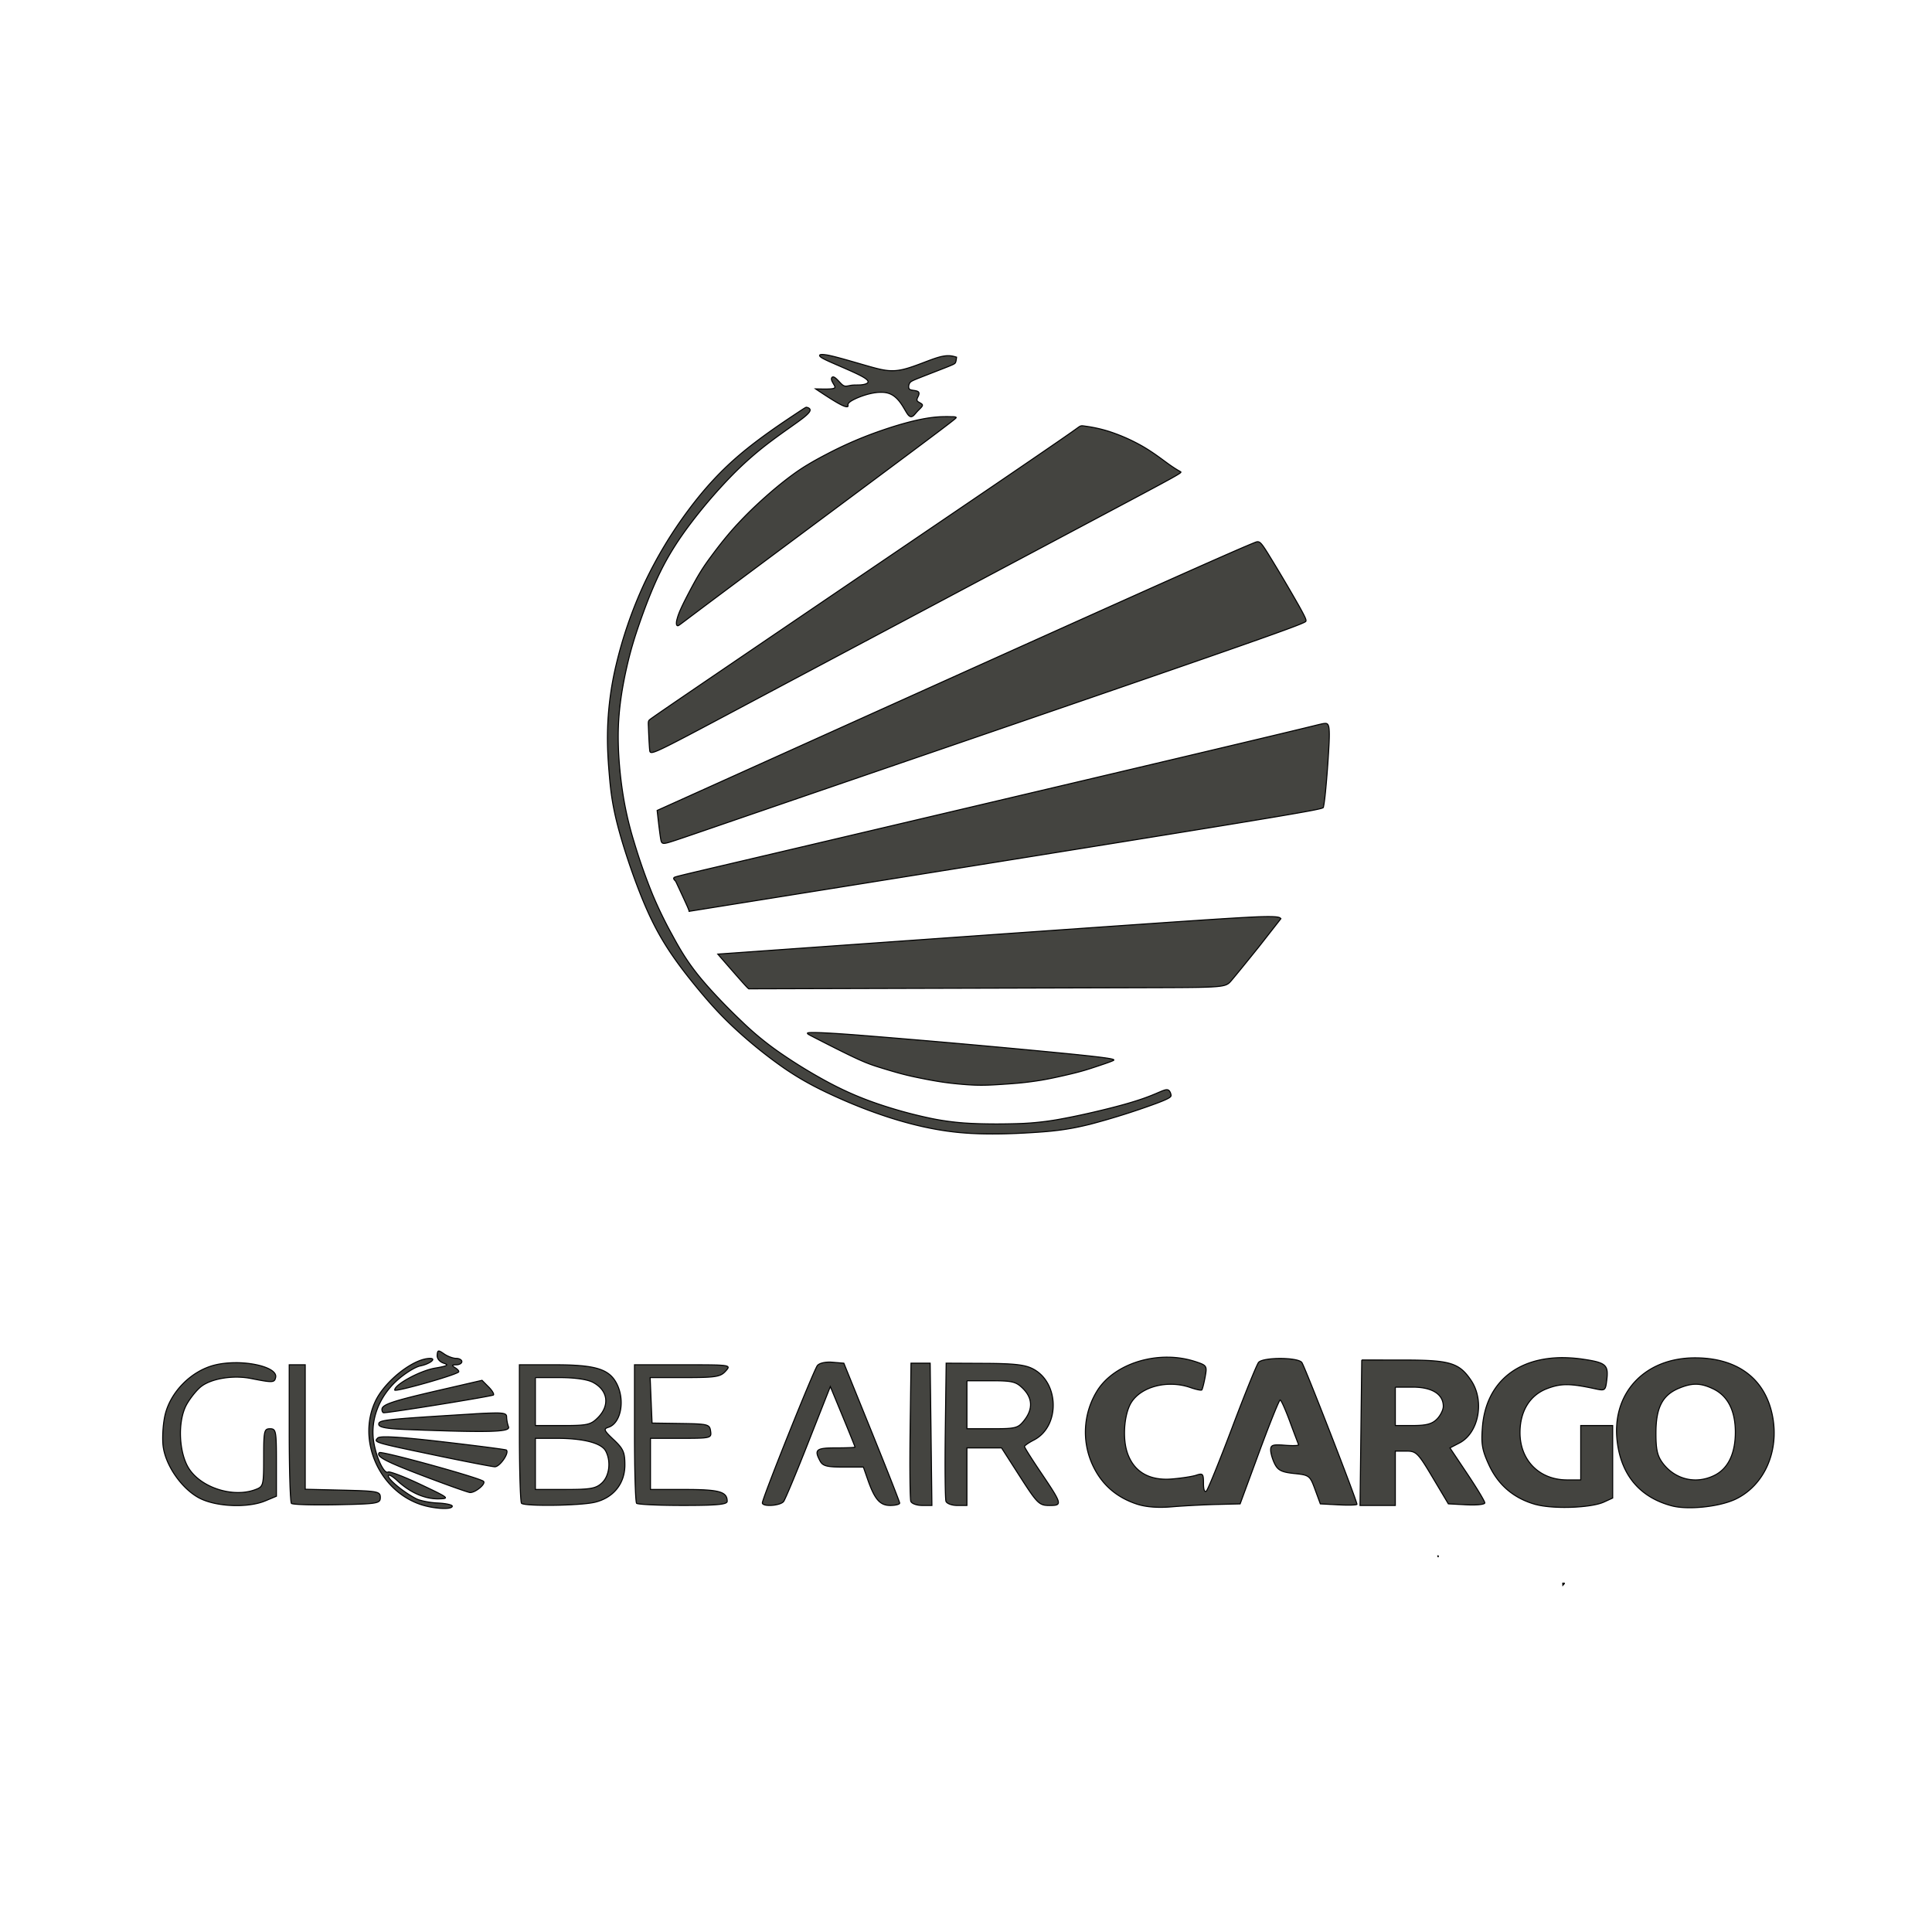 <svg xmlns="http://www.w3.org/2000/svg" width="150" height="150" viewBox="0 0 39.688 39.688"><g style="fill:#444440;fill-opacity:1"><path style="fill:#444440;fill-opacity:1;display:inline;font-variation-settings:normal;opacity:1;stroke:#000;stroke-width:.054;stroke-linecap:butt;stroke-linejoin:miter;stroke-miterlimit:4;stroke-dasharray:none;stroke-dashoffset:0;stroke-opacity:1;stop-color:#000;stop-opacity:1" d="M129.555 167.506c-.149-.006-.18.032-.156.078.038.073.217.168.637.353.42.185 1.08.462 1.449.651.368.19.445.293.406.364-.038.071-.193.11-.354.125-.161.014-.328.002-.47.018-.143.016-.26.062-.359.046-.098-.016-.174-.094-.272-.198-.098-.104-.217-.235-.302-.267-.086-.033-.139.032-.127.122.013.09.09.205.141.295.05.09.075.154-.09.182-.165.028-.518.02-.873.012l.246.164c.247.163.741.488 1.036.64.295.154.393.134.398.08.005-.053-.084-.14.303-.336s1.25-.5 1.805-.314c.555.186.803.862.99 1.097.187.236.312.03.456-.133.144-.162.306-.28.294-.363-.012-.083-.198-.131-.259-.203-.06-.072.006-.17.047-.262.041-.093.057-.182-.014-.23-.071-.05-.23-.059-.33-.08-.1-.02-.14-.052-.152-.122a.362.362 0 0 1 .056-.25c.053-.075.142-.12.523-.27.381-.151 1.053-.409 1.411-.552.359-.143.405-.171.433-.237.028-.065.04-.168.052-.27-.225-.068-.45-.136-.945.007-.495.143-1.259.498-1.847.63-.588.133-1 .043-1.657-.14-.658-.184-1.562-.46-2.065-.572a2.445 2.445 0 0 0-.41-.065zm-.86 2.734c-.047.014-.16.087-.606.383-.594.396-1.784 1.185-2.802 2.045-1.018.86-1.865 1.788-2.692 2.9a22.043 22.043 0 0 0-2.285 3.81 22.307 22.307 0 0 0-1.45 4.199 16.439 16.439 0 0 0-.437 3.266c-.028.9.021 1.626.082 2.36.062.733.134 1.474.407 2.557.273 1.084.747 2.51 1.195 3.642.448 1.132.87 1.971 1.38 2.77.509.798 1.104 1.555 1.67 2.236.566.68 1.105 1.284 1.846 1.972a23.744 23.744 0 0 0 2.546 2.052c.86.59 1.633.999 2.517 1.406.884.407 1.877.814 2.977 1.165 1.1.35 2.305.643 3.59.765 1.286.12 2.652.07 3.739.003 1.087-.066 1.895-.15 3.05-.441a37.729 37.729 0 0 0 3.41-1.076c.755-.284.763-.349.742-.447-.02-.099-.069-.23-.178-.253-.11-.024-.28.06-.6.195-.321.136-.792.325-1.693.575-.902.25-2.234.562-3.221.74a14.46 14.46 0 0 1-2.378.244c-.749.021-1.604.02-2.349-.02a13.21 13.21 0 0 1-2.163-.29 23.482 23.482 0 0 1-2.57-.712c-.86-.293-1.65-.628-2.514-1.084a26.312 26.312 0 0 1-2.542-1.548 15.478 15.478 0 0 1-2.003-1.641c-.717-.68-1.606-1.592-2.234-2.37-.627-.778-.994-1.423-1.348-2.074a21.49 21.49 0 0 1-1.039-2.139 30.117 30.117 0 0 1-.95-2.704 17.675 17.675 0 0 1-.603-2.652c-.147-.994-.252-2.208-.207-3.348.046-1.14.243-2.208.435-3.052.193-.843.38-1.462.657-2.26.277-.798.645-1.777 1.076-2.657.432-.88.93-1.661 1.577-2.517a26.636 26.636 0 0 1 2.174-2.52 17.613 17.613 0 0 1 2.037-1.769c.647-.485 1.284-.908 1.618-1.172.334-.265.366-.372.337-.437-.028-.065-.118-.09-.163-.102a.056.056 0 0 0-.035 0zm7.291.481c-.183 0-.449.005-.755.042-.41.049-.892.152-1.39.288-.499.135-1.013.303-1.494.475a20.08 20.08 0 0 0-2.591 1.138c-.372.193-.695.372-.968.537a9.736 9.736 0 0 0-.764.506c-.265.193-.57.429-.901.705-.332.277-.688.593-1.02.904a19.49 19.49 0 0 0-.912.914c-.277.296-.525.585-.759.873-.233.288-.451.576-.647.841s-.369.507-.547.795c-.18.288-.363.622-.548.97-.184.35-.37.712-.484.969-.116.256-.16.406-.19.521a.718.718 0 0 0-.032.257c.01.06.038.1.095.08.058-.02.144-.102 2.532-1.885s7.077-5.267 9.444-7.035c2.368-1.769 2.414-1.82 2.403-1.85-.011-.028-.08-.034-.115-.037-.035-.003-.035-.002-.202-.005-.041-.001-.094-.003-.155-.003zm7.014.476c-.105-.007-.143.022-.299.135-.207.15-.624.452-4.196 2.884-3.573 2.431-10.302 6.994-13.825 9.39-3.524 2.395-3.841 2.623-4 2.737-.159.114-.158.114-.146.42.012.305.036.915.065 1.21.03.294.062.273 4.657-2.17 4.595-2.445 13.75-7.31 18.329-9.744 4.578-2.433 4.578-2.434 4.48-2.49-.1-.055-.297-.166-.621-.398-.324-.233-.774-.586-1.325-.906a9.33 9.33 0 0 0-1.758-.78 7.278 7.278 0 0 0-1.227-.271c-.056-.008-.1-.015-.134-.017zm9.029 6c-.048.008-.1.03-.167.058-.269.11-.774.305-5.96 2.627-5.185 2.322-15.05 6.77-24.916 11.218l.033.289c.032.29.098.869.147 1.166.05.297.08.314.66.126.578-.187 1.702-.58 7.242-2.482 5.54-1.902 15.494-5.314 20.48-7.05 4.986-1.735 5.003-1.792 5.011-1.854.008-.06.008-.125-.387-.826a88.36 88.36 0 0 0-1.597-2.693c-.309-.492-.404-.6-.546-.578zm3.472 9.402c-.102.013-.263.053-.534.12-.542.132-1.52.373-7.045 1.681-5.524 1.308-15.595 3.68-20.716 4.885-5.121 1.204-5.294 1.237-5.346 1.29-.051.052.018.121.052.156.035.034.035.035.15.283.116.247.346.743.462 1.001.115.26.114.282.114.305 10.945-1.75 21.891-3.502 27.358-4.394 5.467-.893 5.454-.928 5.466-.997.011-.07.046-.173.11-.818a56.69 56.69 0 0 0 .184-2.517c.03-.686-.006-.87-.075-.952-.035-.04-.078-.055-.18-.043zm-2.97 9.992c-.64.006-1.873.075-6.707.41-4.833.334-13.266.933-21.7 1.532l.265.305c.265.305.796.916 1.066 1.216.27.3.283.287.294.275l20.496-.057c4.113-.011 4.148-.012 4.448-.363.3-.352.867-1.055 1.433-1.758l1.135-1.45c-.046-.058-.091-.115-.73-.11zm-23.473 5.999c-.32 0-.303.03-.291.05.023.04.024.04.485.277.46.236 1.382.708 1.987.99.604.282.894.375 1.245.485.352.11.766.235 1.135.333.369.098.69.167 1.036.236.345.07.715.138 1.06.19.346.052.668.087 1.002.116.334.03.68.052 1.043.052.362 0 .744-.023 1.095-.047.352-.023.673-.046 1.007-.08.334-.035.68-.081.992-.133.31-.052.588-.109.928-.184.34-.075.742-.167 1.082-.26.34-.091.616-.184.91-.282.293-.098.605-.201.777-.276.173-.075.208-.12-2.465-.386a615.19 615.19 0 0 0-10.72-.95c-1.333-.102-1.99-.131-2.308-.131zm-19.38 16.483-.001.001c-.05.009-.064.079-.074.212-.013.175.129.348.339.416.287.093.197.144-.442.253-.78.132-2.094.845-2.094 1.135 0 .121 3.077-.744 3.304-.93.043-.035-.031-.132-.165-.217-.204-.129-.196-.156.047-.158.159 0 .289-.075.289-.166 0-.091-.133-.167-.295-.167-.161 0-.443-.105-.626-.233-.149-.104-.234-.155-.283-.146zm37.698.316c-1.488 0-2.955.661-3.631 1.754a4.068 4.068 0 0 0-.236 3.808c.465 1.015 1.228 1.691 2.31 2.045.466.15 1.077.198 1.784.138.591-.051 1.632-.105 2.312-.123l1.237-.03.99-2.689c.545-1.478 1.032-2.688 1.082-2.688.049 0 .273.503.5 1.115.226.613.432 1.153.455 1.2.023.048-.294.06-.704.028-.636-.05-.744-.015-.743.246.001.168.097.493.211.72.168.333.364.43 1.01.497.777.08.812.107 1.076.827l.273.744.947.05c.52.027.948.014.948-.028 0-.192-2.707-7.158-2.853-7.341-.218-.275-2.014-.275-2.24 0-.093.113-.705 1.62-1.357 3.35-.653 1.728-1.255 3.212-1.338 3.298-.094.097-.153-.055-.153-.392 0-.496-.035-.535-.371-.422-.205.069-.782.157-1.282.197-1.164.091-1.959-.382-2.29-1.364-.262-.781-.154-2.043.223-2.62.535-.815 1.89-1.149 3.043-.747.29.101.556.157.589.124.032-.034.11-.332.172-.664.108-.581.092-.607-.498-.802a4.687 4.687 0 0 0-1.466-.23zm20.48.024c-2.401-.005-3.985 1.319-4.166 3.584-.071.882-.018 1.193.33 1.954.482 1.053 1.286 1.74 2.41 2.058v-.002c.898.254 2.87.187 3.545-.12l.454-.208v-3.752h-1.653V225.74h-.706c-1.431 0-2.436-1.01-2.436-2.445 0-1.109.508-1.937 1.399-2.277.723-.276 1.194-.274 2.508.012.498.107.52.089.587-.49.087-.744-.056-.87-1.194-1.04a7.395 7.395 0 0 0-1.078-.086v-.001zm6.835.011c-2.643 0-4.355 1.87-4.02 4.393.227 1.715 1.197 2.839 2.819 3.266.846.223 2.484.048 3.313-.353 1.468-.71 2.246-2.46 1.902-4.272-.369-1.946-1.808-3.034-4.014-3.034zm-65.46.03c-.853 0-2.341 1.172-2.833 2.232-.926 1.995.178 4.552 2.29 5.306.687.245 1.697.308 1.697.106 0-.07-.338-.144-.75-.162-.412-.018-.914-.118-1.116-.222-.644-.332-1.443-.986-1.443-1.18 0-.104.205.004.455.238.667.624 1.43.961 2.142.949.597-.011.55-.049-.92-.743-.851-.402-1.611-.693-1.688-.645-.21.13-.642-.81-.756-1.639-.15-1.097.296-2.25 1.19-3.075.406-.373.962-.723 1.236-.778.486-.097.858-.388.496-.388zm48.214.081-.044 3.763-.045 3.764h1.826V224.249h.559c.523 0 .61.086 1.371 1.365l.814 1.365.943.05c.519.027.944-.017.944-.1 0-.081-.405-.754-.901-1.496l-.903-1.348.486-.252c1.008-.52 1.32-2.182.61-3.239-.617-.915-1.086-1.057-3.51-1.057l-2.15-.002zm-27.644.112c-.242.014-.442.077-.523.175-.187.225-2.848 6.866-2.848 7.107 0 .215.937.152 1.103-.074.084-.114.662-1.497 1.283-3.075l1.131-2.869.639 1.545c.351.85.639 1.564.64 1.587 0 .023-.446.04-.992.04-1.022 0-1.132.092-.82.674.14.264.35.32 1.206.32h1.037l.216.62c.367 1.051.637 1.365 1.177 1.365.27 0 .49-.056.486-.124-.004-.068-.656-1.726-1.448-3.682l-1.441-3.555-.593-.05a1.792 1.792 0 0 0-.253-.004zm-30.612.028c-.366 0-.736.035-1.071.116-1.24.297-2.344 1.417-2.607 2.644-.105.488-.14 1.214-.081 1.612.15.999.98 2.168 1.87 2.635.865.452 2.507.52 3.413.142l.573-.24v-1.746c0-1.635-.02-1.745-.33-1.745-.307 0-.33.111-.33 1.494 0 1.45-.013 1.496-.425 1.653-1.11.422-2.711-.057-3.394-1.015-.576-.81-.656-2.525-.159-3.4.198-.349.543-.77.765-.933.547-.405 1.648-.577 2.55-.4 1.139.225 1.225.222 1.283-.058.09-.43-.961-.758-2.057-.76zm34.933.026-.046 3.47c-.024 1.907-.009 3.564.037 3.68.044.116.308.211.586.211h.504l-.044-3.68-.046-3.681h-.991zm1.819 0-.045 3.47c-.024 1.907-.009 3.564.036 3.68.046.116.307.212.583.212h.5v-2.979h1.792l.956 1.49c.898 1.396.993 1.49 1.522 1.49.686 0 .672-.054-.458-1.73-.458-.678-.833-1.273-.833-1.32 0-.048.221-.2.492-.34 1.345-.696 1.32-2.95-.04-3.672-.417-.222-.972-.285-2.52-.292l-1.985-.01zm-22.083.082v3.53c0 1.94.05 3.578.11 3.638.165.164 3.014.127 3.778-.05.97-.223 1.571-.963 1.571-1.931 0-.659-.08-.84-.578-1.31-.51-.48-.543-.557-.274-.642.65-.206.874-1.4.427-2.263-.39-.755-1.106-.972-3.209-.972h-1.825zm5.956 0v3.53c0 1.94.048 3.578.109 3.638.06.061 1.14.111 2.399.111 1.767 0 2.289-.05 2.289-.215 0-.497-.409-.612-2.184-.612h-1.786v-2.646h1.582c1.547 0 1.582-.01 1.53-.373-.05-.353-.13-.374-1.54-.395l-1.49-.022-.05-1.177-.048-1.176h1.802c1.591 0 1.836-.04 2.1-.332.299-.33.29-.331-2.207-.331h-2.506zm-17.866.001v3.53c0 1.938.052 3.576.115 3.642.063.064 1.125.095 2.358.07 2.117-.044 2.241-.065 2.241-.377 0-.31-.125-.334-1.942-.378l-1.944-.047v-6.44h-.828zm12.737.662h1.25c.772 0 1.426.091 1.716.241.79.408.904 1.196.267 1.833-.368.368-.539.407-1.819.407h-1.414v-2.482zm-2.76.142-2.217.512c-2.423.559-2.962.74-2.962.995 0 .093.041.17.092.17.346 0 5.61-.852 5.677-.919.046-.046-.068-.235-.253-.42l-.337-.338zm25.09.022h1.249c1.104 0 1.295.047 1.654.407.496.496.518 1.06.063 1.639h.001c-.319.405-.435.436-1.654.436h-1.312v-2.482zm37.737.18c.275.004.544.082.87.237.754.357 1.147 1.112 1.154 2.219.007 1.1-.36 1.887-1.048 2.242-.967.5-2.07.244-2.719-.63-.272-.368-.345-.705-.341-1.572.005-1.288.338-1.931 1.182-2.284.347-.145.628-.216.902-.212zm-15.57.151h.91c.993 0 1.572.366 1.572.993 0 .182-.15.48-.331.662-.25.25-.551.33-1.24.33h-.911V220.94zm-46.521 1.334a21.63 21.63 0 0 0-1.242.054c-4.562.279-4.839.308-4.839.53 0 .16.385.234 1.448.275 4.274.163 5.373.134 5.268-.138a1.738 1.738 0 0 1-.099-.519c0-.14-.09-.2-.536-.202zm-5.595 1.238c-.316-.007-.49.012-.534.057-.226.227-.224.227 3.025.906 1.501.313 2.862.576 3.023.585.26.014.776-.73.602-.867-.038-.029-1.51-.22-3.273-.424-1.39-.162-2.316-.246-2.843-.257zm7.62.076h1.116c1.37.002 2.3.243 2.521.657.284.531.194 1.289-.195 1.651-.311.29-.581.338-1.903.338h-1.54v-2.646zm-8 .737c-.042-.005-.068-.004-.075.004-.193.194.325.465 2.386 1.247 1.172.445 2.211.813 2.307.817.275.012.83-.448.7-.579-.17-.17-4.67-1.418-5.317-1.488v-.001zm54.696 5.346.005.04.01.004.011-.035c-.009-.001-.016-.007-.024-.01h-.002zm6.465 1.412c0 .036.001.072.004.108.025-.03.059-.062.08-.092-.001-.005-.001-.013-.004-.016h-.08z" transform="matrix(.397 0 0 .397 -34.532 -59.218)"></path></g></svg>